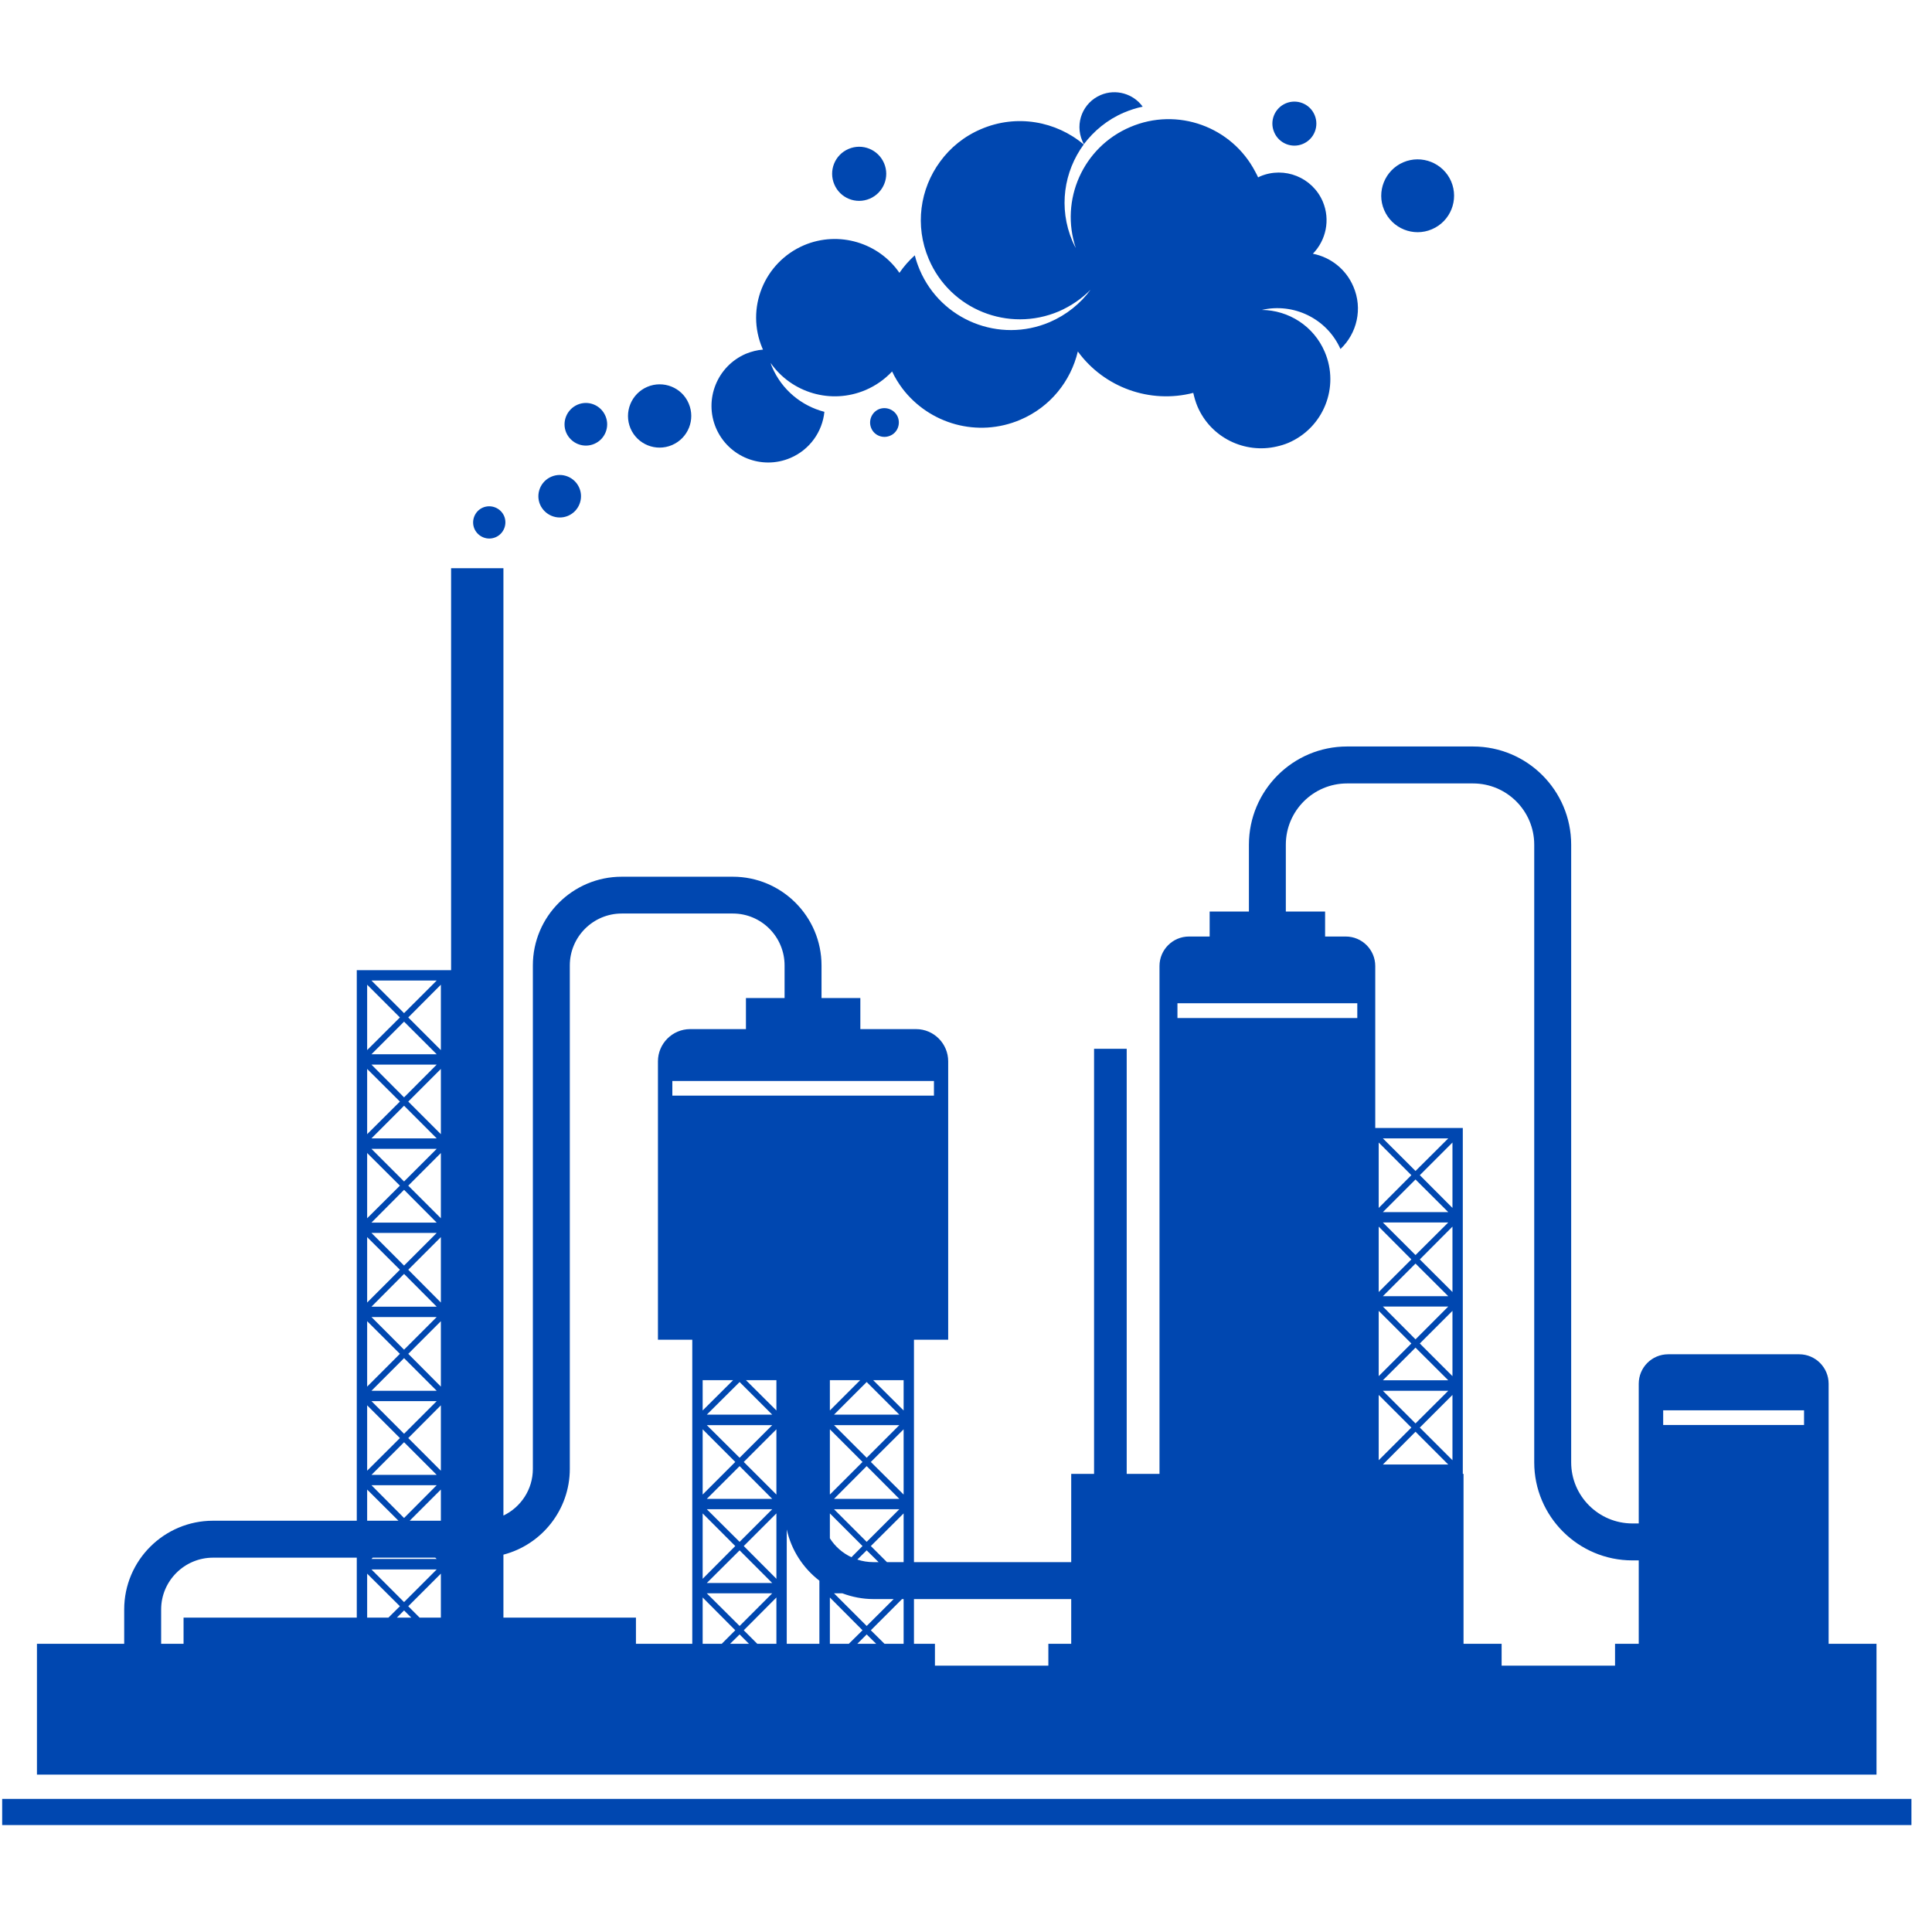 <?xml version="1.0" encoding="UTF-8"?> <svg xmlns="http://www.w3.org/2000/svg" xmlns:xlink="http://www.w3.org/1999/xlink" width="70" zoomAndPan="magnify" viewBox="0 0 52.5 52.5" height="70" preserveAspectRatio="xMidYMid meet" version="1.0"><defs><clipPath id="15535bb5b3"><path d="M 0 48 L 52 48 L 52 49.953 L 0 49.953 Z M 0 48 " clip-rule="nonzero"></path></clipPath><clipPath id="ea4381bf62"><path d="M 29 2.406 L 32 2.406 L 32 4 L 29 4 Z M 29 2.406 " clip-rule="nonzero"></path></clipPath><clipPath id="92bc660d14"><path d="M 34 2.406 L 36 2.406 L 36 4 L 34 4 Z M 34 2.406 " clip-rule="nonzero"></path></clipPath></defs><path fill="#0047b0" d="M 12.258 26.363 L 9.695 26.363 L 9.695 41.324 L 5.789 41.324 C 4.457 41.324 3.375 42.406 3.375 43.734 L 3.375 44.668 L 1.004 44.668 L 1.004 48.223 L 50.992 48.223 L 50.992 44.668 L 49.691 44.668 L 49.691 37.602 C 49.691 37.16 49.332 36.801 48.891 36.801 L 45.332 36.801 C 44.887 36.801 44.531 37.16 44.531 37.602 L 44.531 41.398 L 44.359 41.398 C 43.441 41.398 42.695 40.652 42.695 39.738 L 42.695 22.953 C 42.695 21.48 41.5 20.285 40.027 20.285 L 36.605 20.285 C 35.133 20.285 33.938 21.48 33.938 22.953 L 33.938 24.77 L 32.871 24.77 L 32.871 25.449 L 32.309 25.449 C 31.867 25.449 31.508 25.809 31.508 26.25 L 31.508 40.051 L 30.617 40.051 L 30.617 28.5 L 29.73 28.5 L 29.73 40.051 L 29.109 40.051 L 29.109 42.449 L 24.836 42.449 L 24.836 36.406 L 25.766 36.406 L 25.766 28.84 C 25.766 28.359 25.375 27.965 24.895 27.965 L 23.379 27.965 L 23.379 27.121 L 22.324 27.121 L 22.324 26.234 C 22.324 24.906 21.242 23.824 19.914 23.824 L 16.895 23.824 C 15.562 23.824 14.48 24.906 14.48 26.234 L 14.48 39.914 C 14.48 40.477 14.152 40.957 13.68 41.184 L 13.68 15.441 L 12.258 15.441 Z M 11.867 28.93 L 10.98 29.82 L 10.094 28.93 Z M 10.094 28.648 L 10.98 27.762 L 11.867 28.648 Z M 11.98 29.047 L 11.98 30.82 L 11.094 29.934 Z M 11.867 30.934 L 10.094 30.934 L 10.98 30.047 Z M 11.867 31.219 L 10.98 32.105 L 10.094 31.219 Z M 11.98 31.332 L 11.98 33.105 L 11.094 32.219 Z M 11.867 33.223 L 10.094 33.223 L 10.98 32.332 Z M 11.867 33.504 L 10.98 34.391 L 10.094 33.504 Z M 11.98 33.617 L 11.98 35.395 L 11.094 34.504 Z M 11.867 35.508 L 10.094 35.508 L 10.98 34.617 Z M 11.867 35.789 L 10.98 36.676 L 10.094 35.789 Z M 11.98 35.902 L 11.98 37.68 L 11.094 36.789 Z M 11.867 37.793 L 10.094 37.793 L 10.98 36.906 Z M 11.867 38.074 L 10.98 38.961 L 10.094 38.074 Z M 11.98 38.188 L 11.98 39.965 L 11.094 39.078 Z M 11.867 40.078 L 10.094 40.078 L 10.98 39.191 Z M 11.133 41.324 L 11.98 40.477 L 11.98 41.324 Z M 11.828 42.328 L 11.867 42.363 L 10.094 42.363 L 10.129 42.328 Z M 11.867 42.648 L 10.98 43.535 L 10.094 42.648 Z M 11.98 42.762 L 11.98 43.957 L 11.402 43.957 L 11.094 43.648 Z M 11.176 43.957 L 10.785 43.957 L 10.98 43.762 Z M 11.094 27.648 L 11.98 26.758 L 11.98 28.535 Z M 10.98 27.531 L 10.094 26.645 L 11.867 26.645 Z M 10.867 27.648 L 9.977 28.535 L 9.977 26.758 Z M 10.867 29.934 L 9.977 30.82 L 9.977 29.047 Z M 10.867 32.219 L 9.977 33.105 L 9.977 31.332 Z M 10.867 34.504 L 9.977 35.395 L 9.977 33.617 Z M 10.867 36.789 L 9.977 37.68 L 9.977 35.902 Z M 10.867 39.078 L 9.977 39.965 L 9.977 38.188 Z M 11.867 40.359 L 10.98 41.25 L 10.094 40.359 Z M 10.867 43.648 L 10.555 43.957 L 9.977 43.957 L 9.977 42.762 Z M 9.977 40.477 L 10.828 41.324 L 9.977 41.324 Z M 4.379 43.734 C 4.379 42.961 5.012 42.328 5.789 42.328 L 9.695 42.328 L 9.695 43.957 L 4.988 43.957 L 4.988 44.668 L 4.379 44.668 Z M 19.84 44.668 L 20.098 44.414 L 20.352 44.668 Z M 20.578 44.668 L 20.211 44.301 L 21.098 43.41 L 21.098 44.668 Z M 20.27 37.504 L 21.098 37.504 L 21.098 38.328 Z M 20.984 38.441 L 19.207 38.441 L 20.098 37.555 Z M 19.922 37.504 L 19.094 38.328 L 19.094 37.504 Z M 20.984 38.727 L 20.098 39.613 L 19.207 38.727 Z M 21.098 38.84 L 21.098 40.613 L 20.211 39.727 Z M 20.984 40.73 L 19.207 40.73 L 20.098 39.84 Z M 20.984 41.012 L 20.098 41.898 L 19.207 41.012 Z M 21.098 41.125 L 21.098 42.902 L 20.211 42.012 Z M 20.984 43.016 L 19.207 43.016 L 20.098 42.129 Z M 20.984 43.297 L 20.098 44.184 L 19.207 43.297 Z M 21.379 43.297 L 21.379 41.562 C 21.504 42.125 21.824 42.613 22.266 42.953 L 22.266 44.668 L 21.379 44.668 Z M 23.734 43.453 L 24.285 43.453 L 23.551 44.184 L 22.664 43.297 L 22.891 43.297 C 23.152 43.395 23.438 43.453 23.734 43.453 Z M 23.297 44.668 L 23.551 44.414 L 23.809 44.668 Z M 23.066 44.668 L 22.551 44.668 L 22.551 43.41 L 23.438 44.301 Z M 23.375 37.504 L 22.551 38.328 L 22.551 37.504 Z M 22.664 40.73 L 23.551 39.84 L 24.438 40.73 Z M 22.551 40.613 L 22.551 38.84 L 23.438 39.727 Z M 22.664 38.727 L 24.438 38.727 L 23.551 39.613 Z M 22.664 38.441 L 23.551 37.555 L 24.438 38.441 Z M 24.035 44.668 L 23.664 44.301 L 24.512 43.453 L 24.555 43.453 L 24.555 44.668 Z M 23.734 42.449 C 23.582 42.449 23.438 42.426 23.297 42.379 L 23.551 42.129 L 23.875 42.449 Z M 23.137 42.316 C 22.895 42.203 22.691 42.023 22.551 41.801 L 22.551 41.125 L 23.438 42.012 Z M 22.664 41.012 L 24.438 41.012 L 23.551 41.898 Z M 23.664 39.727 L 24.555 38.84 L 24.555 40.613 Z M 23.727 37.504 L 24.555 37.504 L 24.555 38.328 Z M 19.98 39.727 L 19.094 40.613 L 19.094 38.84 Z M 19.98 42.012 L 19.094 42.902 L 19.094 41.125 Z M 19.98 44.301 L 19.613 44.668 L 19.094 44.668 L 19.094 43.41 Z M 38.352 31.934 L 37.465 32.824 L 37.465 31.047 Z M 37.578 39.797 L 38.465 38.906 L 39.355 39.797 Z M 37.465 39.68 L 37.465 37.906 L 38.352 38.793 Z M 37.578 37.793 L 39.355 37.793 L 38.465 38.68 Z M 37.578 37.508 L 38.465 36.621 L 39.355 37.508 Z M 37.465 37.395 L 37.465 35.621 L 38.352 36.508 Z M 37.578 35.504 L 39.355 35.504 L 38.465 36.395 Z M 37.578 35.223 L 38.465 34.336 L 39.355 35.223 Z M 37.465 35.109 L 37.465 33.332 L 38.352 34.223 Z M 37.578 33.219 L 39.355 33.219 L 38.465 34.105 Z M 39.355 32.938 L 37.578 32.938 L 38.465 32.051 Z M 38.582 31.934 L 39.469 31.047 L 39.469 32.824 Z M 38.582 38.793 L 39.469 37.906 L 39.469 39.68 Z M 38.582 36.508 L 39.469 35.621 L 39.469 37.395 Z M 38.582 34.223 L 39.469 33.332 L 39.469 35.109 Z M 38.465 31.82 L 37.578 30.934 L 39.355 30.934 Z M 45.195 38.324 L 49.023 38.324 L 49.023 38.723 L 45.195 38.723 Z M 34.941 22.953 C 34.941 22.035 35.688 21.289 36.605 21.289 L 40.027 21.289 C 40.945 21.289 41.691 22.035 41.691 22.953 L 41.691 39.738 C 41.691 41.207 42.887 42.402 44.359 42.402 L 44.531 42.402 L 44.531 44.668 L 43.887 44.668 L 43.887 45.262 L 40.805 45.262 L 40.805 44.668 L 39.77 44.668 L 39.77 40.051 L 39.75 40.051 L 39.75 30.652 L 37.371 30.652 L 37.371 26.25 C 37.371 25.809 37.012 25.449 36.57 25.449 L 36.008 25.449 L 36.008 24.77 L 34.941 24.77 Z M 31.996 27.262 L 36.883 27.262 L 36.883 27.664 L 31.996 27.664 Z M 29.109 44.668 L 28.488 44.668 L 28.488 45.262 L 25.406 45.262 L 25.406 44.668 L 24.836 44.668 L 24.836 43.453 L 29.109 43.453 Z M 24.102 42.449 L 23.664 42.012 L 24.555 41.125 L 24.555 42.449 Z M 25.379 29.375 L 25.379 29.773 L 18.27 29.773 L 18.27 29.375 Z M 15.484 39.914 L 15.484 26.234 C 15.484 25.457 16.117 24.824 16.895 24.824 L 19.914 24.824 C 20.691 24.824 21.32 25.457 21.32 26.234 L 21.32 27.121 L 20.27 27.121 L 20.27 27.965 L 18.754 27.965 C 18.273 27.965 17.879 28.359 17.879 28.84 L 17.879 36.406 L 18.812 36.406 L 18.812 44.668 L 17.281 44.668 L 17.281 43.957 L 13.68 43.957 L 13.68 42.246 C 14.715 41.977 15.484 41.035 15.484 39.914 Z M 15.484 39.914 " fill-opacity="1" fill-rule="nonzero"></path><g clip-path="url(#15535bb5b3)"><path fill="#0047b0" d="M 0.059 48.883 L 51.941 48.883 L 51.941 49.594 L 0.059 49.594 Z M 0.059 48.883 " fill-opacity="1" fill-rule="nonzero"></path></g><path fill="#0047b0" d="M 13.469 14.598 C 13.688 14.504 13.793 14.246 13.699 14.023 C 13.602 13.801 13.344 13.699 13.121 13.793 C 12.902 13.887 12.797 14.145 12.891 14.367 C 12.988 14.59 13.246 14.695 13.469 14.598 Z M 13.469 14.598 " fill-opacity="1" fill-rule="nonzero"></path><path fill="#0047b0" d="M 14.984 12.953 C 14.688 13.078 14.551 13.418 14.676 13.711 C 14.805 14.004 15.145 14.141 15.438 14.016 C 15.73 13.891 15.867 13.551 15.742 13.258 C 15.617 12.965 15.277 12.828 14.984 12.953 Z M 14.984 12.953 " fill-opacity="1" fill-rule="nonzero"></path><path fill="#0047b0" d="M 16.148 12.062 C 16.441 11.938 16.578 11.598 16.453 11.305 C 16.328 11.008 15.988 10.871 15.695 10.996 C 15.398 11.125 15.262 11.465 15.387 11.758 C 15.516 12.051 15.855 12.188 16.148 12.062 Z M 16.148 12.062 " fill-opacity="1" fill-rule="nonzero"></path><path fill="#0047b0" d="M 18.262 12.094 C 18.699 11.906 18.902 11.402 18.715 10.965 C 18.531 10.527 18.023 10.328 17.59 10.512 C 17.152 10.699 16.949 11.203 17.133 11.641 C 17.32 12.078 17.824 12.281 18.262 12.094 Z M 18.262 12.094 " fill-opacity="1" fill-rule="nonzero"></path><path fill="#0047b0" d="M 23.637 5.398 C 24.008 5.238 24.184 4.809 24.023 4.434 C 23.863 4.062 23.434 3.887 23.059 4.047 C 22.684 4.207 22.512 4.637 22.672 5.012 C 22.832 5.387 23.262 5.559 23.637 5.398 Z M 23.637 5.398 " fill-opacity="1" fill-rule="nonzero"></path><g clip-path="url(#ea4381bf62)"><path fill="#0047b0" d="M 30.543 3.059 C 30.711 2.988 30.879 2.934 31.051 2.898 C 30.797 2.547 30.324 2.406 29.91 2.582 C 29.426 2.789 29.203 3.344 29.41 3.828 C 29.422 3.859 29.438 3.891 29.453 3.918 C 29.727 3.555 30.094 3.25 30.543 3.059 Z M 30.543 3.059 " fill-opacity="1" fill-rule="nonzero"></path></g><path fill="#0047b0" d="M 24.188 11.84 C 24.387 11.758 24.477 11.527 24.395 11.328 C 24.309 11.129 24.078 11.039 23.879 11.121 C 23.684 11.207 23.59 11.438 23.676 11.637 C 23.758 11.832 23.988 11.926 24.188 11.84 Z M 24.188 11.84 " fill-opacity="1" fill-rule="nonzero"></path><path fill="#0047b0" d="M 30.711 3.453 C 29.426 4 28.797 5.438 29.234 6.742 C 29.203 6.68 29.168 6.617 29.141 6.551 C 28.758 5.648 28.91 4.66 29.449 3.926 C 28.699 3.293 27.625 3.094 26.66 3.508 C 26.199 3.703 25.82 4.016 25.547 4.391 C 25 5.133 24.852 6.133 25.238 7.039 C 25.82 8.41 27.402 9.043 28.773 8.461 C 29.105 8.316 29.398 8.113 29.637 7.871 C 29.363 8.246 28.984 8.555 28.523 8.754 C 27.156 9.336 25.574 8.699 24.992 7.332 C 24.938 7.203 24.891 7.07 24.859 6.938 C 24.699 7.082 24.559 7.242 24.441 7.414 C 23.879 6.598 22.797 6.262 21.848 6.664 C 20.762 7.129 20.254 8.383 20.719 9.469 C 20.723 9.48 20.727 9.488 20.734 9.5 C 20.578 9.512 20.422 9.551 20.27 9.613 C 19.488 9.949 19.125 10.852 19.457 11.633 C 19.793 12.414 20.695 12.777 21.477 12.445 C 22.008 12.219 22.348 11.727 22.402 11.191 C 21.785 11.031 21.246 10.598 20.977 9.965 C 20.961 9.93 20.953 9.898 20.941 9.863 C 21.508 10.672 22.578 11 23.523 10.598 C 23.805 10.477 24.043 10.305 24.242 10.094 C 24.32 10.262 24.418 10.418 24.523 10.559 C 25.254 11.52 26.566 11.902 27.727 11.406 C 28.543 11.059 29.098 10.355 29.289 9.551 C 30 10.527 31.246 10.98 32.426 10.676 C 32.453 10.797 32.488 10.922 32.539 11.043 C 32.902 11.895 33.824 12.336 34.695 12.133 C 34.801 12.109 34.906 12.078 35.008 12.035 C 35.965 11.625 36.406 10.52 36 9.566 C 35.699 8.855 35.012 8.43 34.289 8.422 C 35.148 8.223 36.055 8.652 36.426 9.484 C 36.875 9.059 37.035 8.387 36.777 7.789 C 36.574 7.309 36.152 6.988 35.676 6.895 C 36.031 6.531 36.156 5.977 35.945 5.477 C 35.664 4.82 34.902 4.512 34.242 4.793 C 34.223 4.801 34.207 4.812 34.188 4.82 C 34.164 4.766 34.137 4.715 34.109 4.664 C 33.473 3.445 31.996 2.902 30.711 3.453 Z M 30.711 3.453 " fill-opacity="1" fill-rule="nonzero"></path><path fill="#0047b0" d="M 38.91 6.23 C 39.414 6.016 39.648 5.434 39.434 4.93 C 39.219 4.43 38.637 4.195 38.133 4.41 C 37.633 4.625 37.398 5.207 37.613 5.707 C 37.828 6.211 38.41 6.445 38.91 6.23 Z M 38.91 6.23 " fill-opacity="1" fill-rule="nonzero"></path><g clip-path="url(#92bc660d14)"><path fill="#0047b0" d="M 35.406 3.91 C 35.711 3.781 35.852 3.43 35.723 3.125 C 35.594 2.82 35.242 2.68 34.938 2.809 C 34.637 2.938 34.492 3.289 34.625 3.594 C 34.754 3.898 35.105 4.039 35.406 3.91 Z M 35.406 3.91 " fill-opacity="1" fill-rule="nonzero"></path></g></svg> 